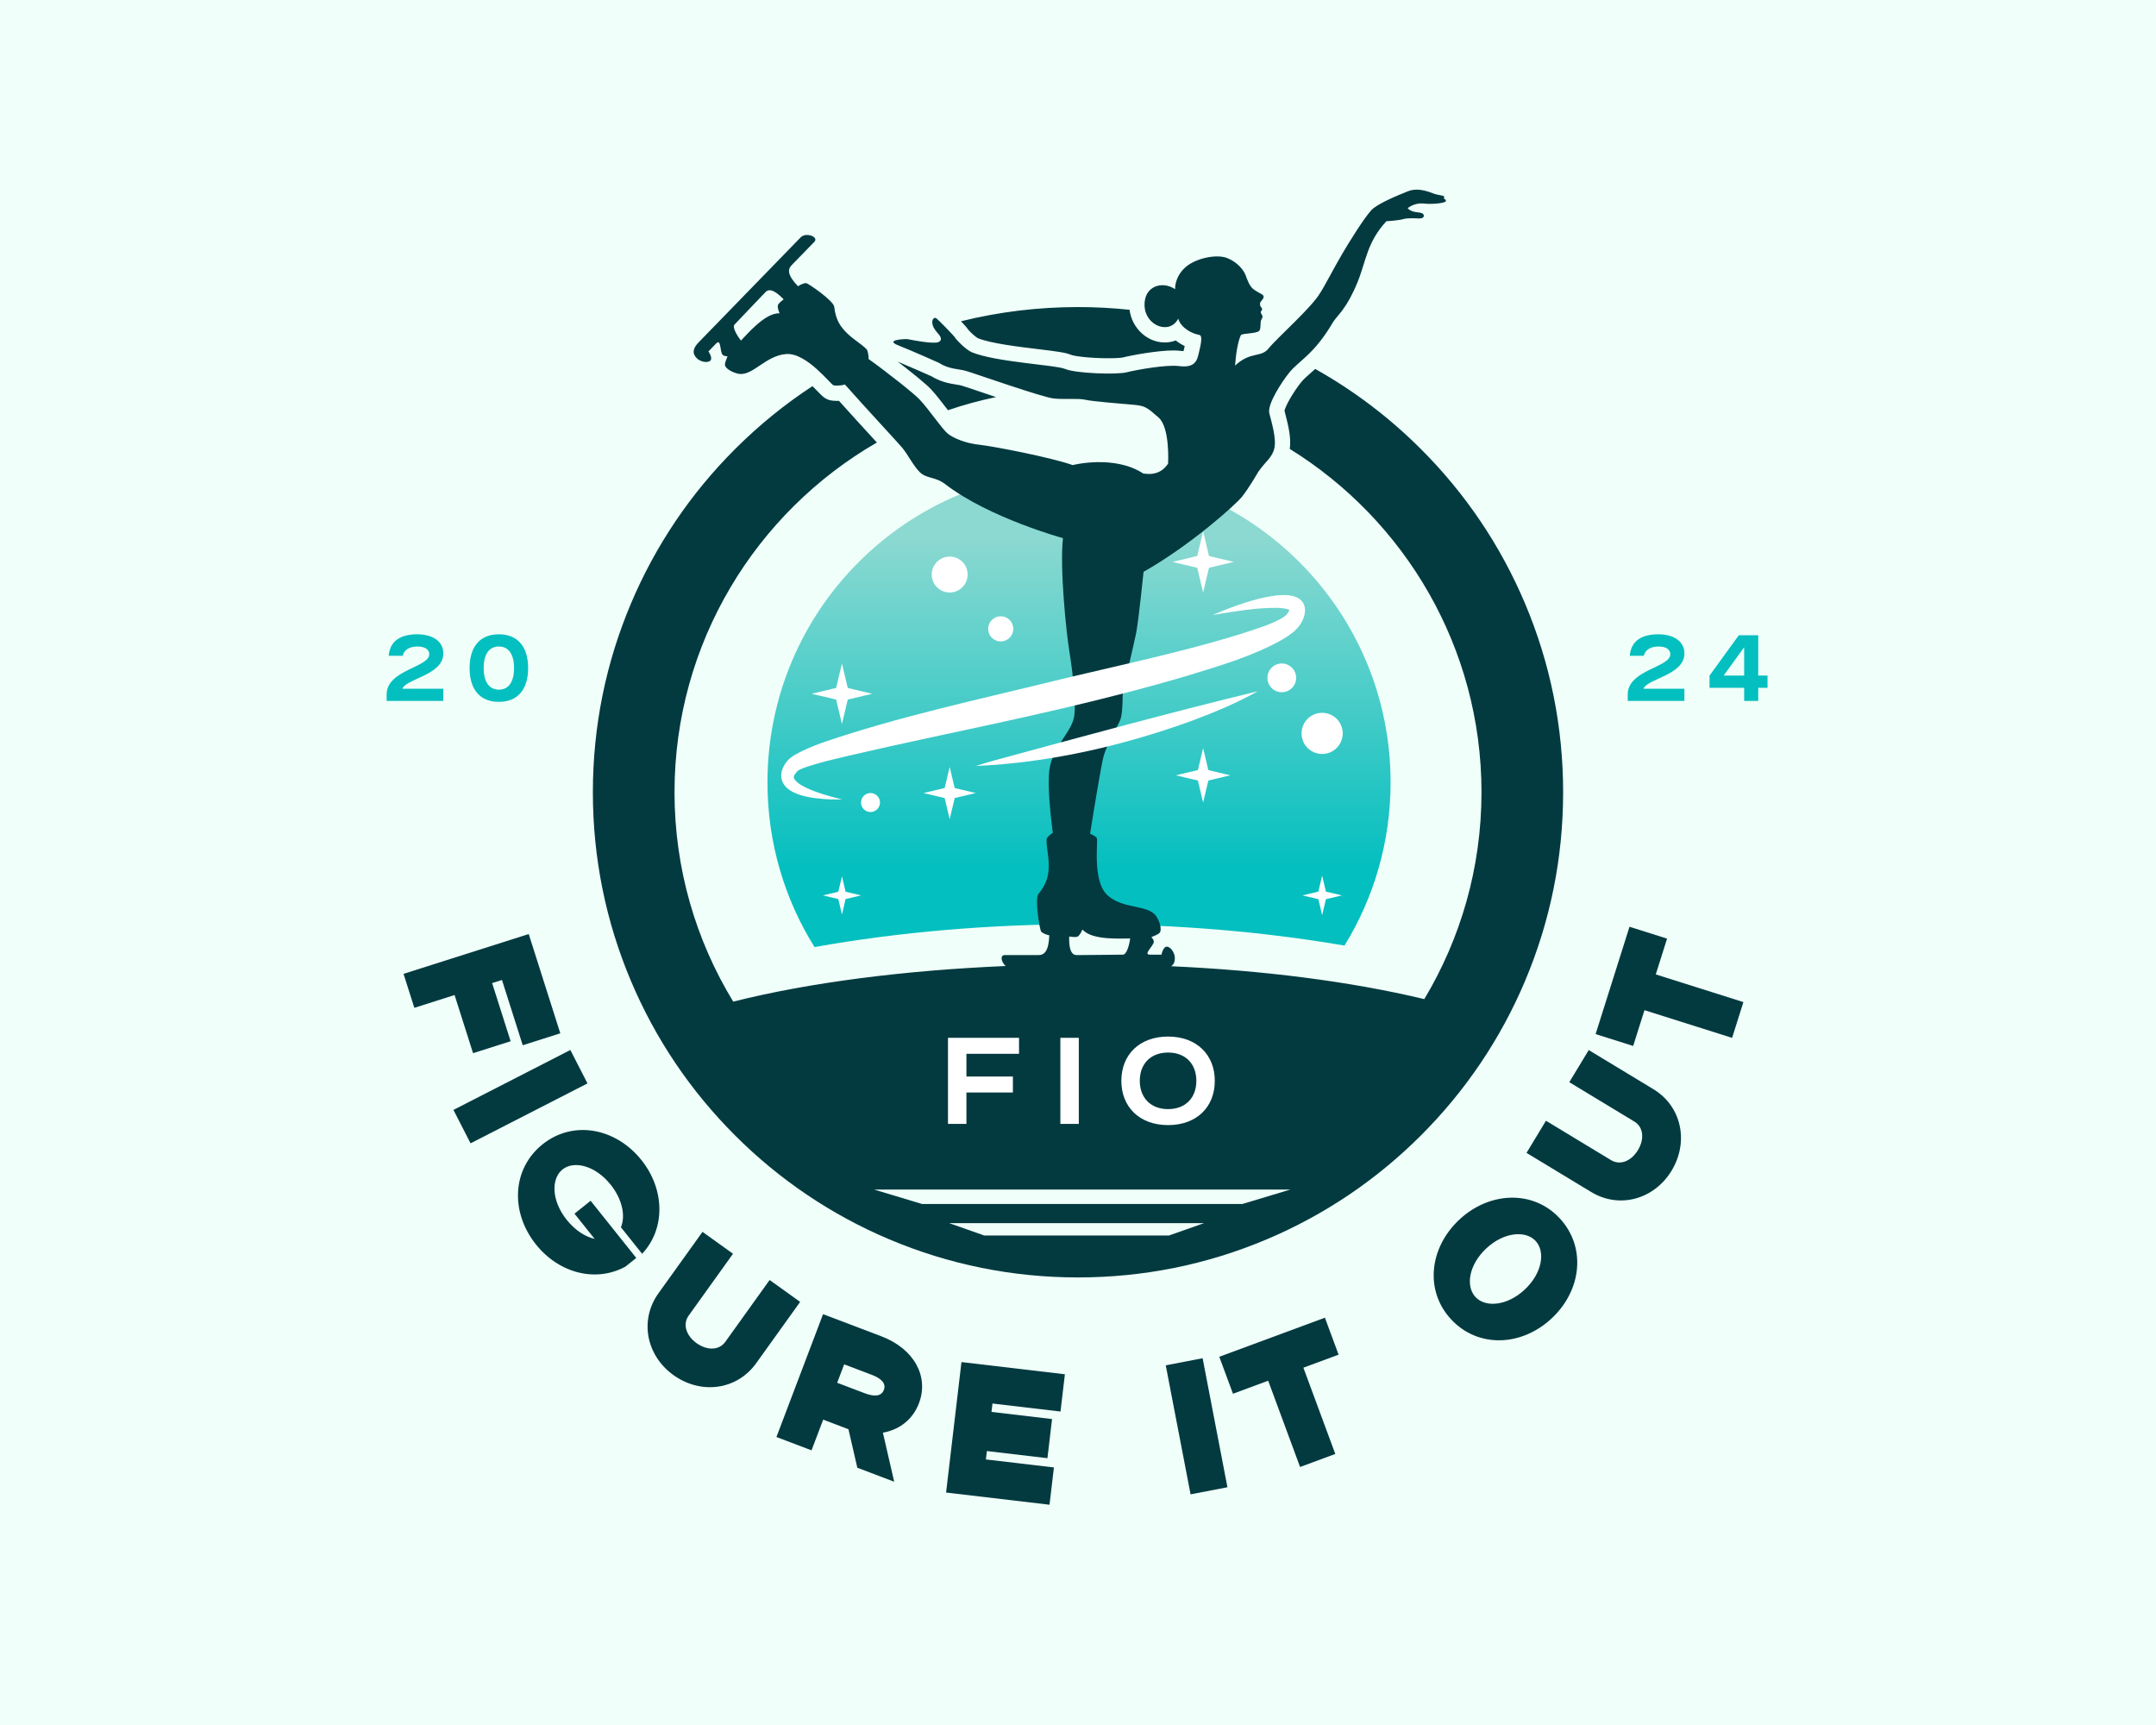 <?xml version="1.0" encoding="UTF-8" standalone="no" ?>
<!DOCTYPE svg PUBLIC "-//W3C//DTD SVG 1.1//EN" "http://www.w3.org/Graphics/SVG/1.1/DTD/svg11.dtd">
<svg xmlns="http://www.w3.org/2000/svg" xmlns:xlink="http://www.w3.org/1999/xlink" version="1.1" width="1280" height="1024" viewBox="0 0 1280 1024" xml:space="preserve">
<desc>Created with Fabric.js 5.3.0</desc>
<defs>
</defs>
<g transform="matrix(1 0 0 1 640 512)" id="background-logo"  >
<rect style="stroke: none; stroke-width: 0; stroke-dasharray: none; stroke-linecap: butt; stroke-dashoffset: 0; stroke-linejoin: miter; stroke-miterlimit: 4; fill: rgb(240,255,249); fill-rule: nonzero; opacity: 1;"  paint-order="stroke"  x="-640" y="-512" rx="0" ry="0" width="1280" height="1024" />
</g>
<g transform="matrix(2.307 0 0 2.307 640 435.448)" id="logo-logo"  >
<g style=""  paint-order="stroke"   >
		<g transform="matrix(0.311 0 0 0.311 0.265 -6.333)"  >
<linearGradient id="SVGID_8_35107" gradientUnits="userSpaceOnUse" gradientTransform="matrix(1 0 0 1 0 0)"  x1="640.853" y1="478.211" x2="640.853" y2="750.76">
<stop offset="0%" style="stop-color:rgb(139,217,209);stop-opacity: 1"/>
<stop offset="100%" style="stop-color:rgb(4,191,191);stop-opacity: 1"/>
</linearGradient>
<path style="stroke: none; stroke-width: 1; stroke-dasharray: none; stroke-linecap: butt; stroke-dashoffset: 0; stroke-linejoin: miter; stroke-miterlimit: 4; fill: url(#SVGID_8_35107); fill-rule: nonzero; opacity: 1;"  paint-order="stroke"  transform=" translate(-640.853, -619.628)" d="M 898.662 680.408 C 898.662 729.912 884.698 776.148 860.511 815.416 C 792.79 803.798 719.884 797.701 644.819 797.701 C 567.107 797.701 491.7 804.227 421.969 816.656 C 397.309 777.122 383.045 730.434 383.045 680.408 C 383.045 538.024 498.469 422.599 640.853 422.599 C 783.237 422.599 898.662 538.024 898.662 680.408 z" stroke-linecap="round" />
</g>
		<g transform="matrix(0.311 0 0 0.311 0 0)"  >
<path style="stroke: none; stroke-width: 1; stroke-dasharray: none; stroke-linecap: butt; stroke-dashoffset: 0; stroke-linejoin: miter; stroke-miterlimit: 4; fill: rgb(2,58,64); fill-rule: nonzero; opacity: 1;"  paint-order="stroke"  transform=" translate(-640, -640)" d="M 490.853 332.308 C 500.993 336.5 515.25 342.844 518.723 344.395 C 526.673 349.245 533.901 350.405 539.23 351.26 C 541.011 351.546 542.549 351.792 543.699 352.111 C 545.148 352.514 552.05 354.842 558.724 357.094 C 563.521 358.712 568.004 360.218 572.204 361.621 C 558.62 364.434 545.335 368.075 532.404 372.488 C 531.978 371.934 531.566 371.398 531.18 370.896 C 526.833 365.238 522.339 359.388 518.151 354.93 C 514.231 350.757 502.323 341.116 490.853 332.308 z M 557.161 312.894 C 567.662 317.197 590.509 319.958 607.191 321.974 C 622.679 323.845 629.71 324.751 634.092 326.624 C 636.989 327.821 650.218 329.494 665.17 329.494 C 672.763 329.494 676.39 329.026 677.147 328.846 C 684.977 326.824 706.236 323.044 718.883 323.044 C 721.152 323.044 723.105 323.156 724.854 323.387 C 725.782 323.509 726.607 323.579 727.313 323.596 L 727.657 322.148 C 727.848 321.354 728.076 320.399 728.302 319.413 C 725.726 318.168 723.203 316.613 720.889 314.76 C 718.074 315.852 715.027 316.429 711.847 316.429 C 697.169 316.429 684.586 304.522 682.655 289.378 C 668.566 287.896 654.34 287.144 640 287.144 C 607.026 287.144 574.648 291.085 543.191 298.885 C 546.961 302.865 548.466 304.711 549.25 305.969 C 551.025 308.025 555.401 312.039 557.161 312.894 z M 1041.428 688.572 C 1041.428 742.75 1030.81 795.325 1009.868 844.837 C 989.648 892.643 960.708 935.569 923.852 972.425 C 886.997 1009.28 844.07 1038.219 796.264 1058.44 C 746.752 1079.382 694.178 1090 640 1090 C 585.822 1090 533.248 1079.382 483.736 1058.44 C 435.93 1038.219 393.003 1009.28 356.148 972.425 C 319.292 935.569 290.352 892.643 270.132 844.837 C 249.19 795.325 238.572 742.75 238.572 688.572 C 238.572 634.394 249.19 581.82 270.132 532.308 C 290.352 484.502 319.292 441.575 356.148 404.72 C 375.846 385.022 397.294 367.609 420.278 352.556 C 421.883 354.143 423.225 355.533 424.153 356.496 C 428.042 360.528 429.994 362.552 433.373 363.773 C 434.059 364.021 436.145 364.776 440.632 364.776 C 441.115 364.776 441.645 364.766 442.215 364.742 C 450.497 374.008 461.001 385.479 469.723 395.004 C 471.031 396.432 472.326 397.846 473.576 399.211 C 373.572 456.952 306.124 565.031 306.124 688.572 C 306.124 751.966 323.904 811.276 354.711 861.814 C 417.578 845.961 496.796 835.873 580.139 832.348 C 576.551 829.192 575.173 823.31 579.422 823.31 C 590.709 823.31 599.583 823.31 607.252 823.31 C 611.789 823.31 615.759 820.59 616.247 806.953 C 613.591 806.417 610.494 805.055 609.461 803.78 C 608.427 802.505 603.928 776.802 607.29 772.668 C 614.939 763.262 615.782 756.363 615.782 748.608 C 615.782 740.854 613.022 729.164 614.314 726.579 C 615.051 725.105 617.313 723.359 619.123 722.128 C 617.059 706.048 614.644 682.362 616.363 669.904 C 619.12 649.914 635.663 638.541 637.041 624.411 C 638.42 610.28 634.629 582.709 632.561 569.957 C 630.493 557.205 624.787 504.52 627.544 478.327 C 627.544 478.327 566.354 461.582 530.116 433.651 C 521.962 427.366 514.607 429.257 509.049 423.699 C 503.492 418.142 499.485 409.483 494.445 403.408 C 491.112 399.392 462.23 368.349 447.128 351.198 C 442.965 352.503 438.315 352.092 437.682 351.863 C 435.078 350.921 415.492 324.918 398.709 326.001 C 381.755 327.096 371.187 343.932 359.647 342.437 C 355.957 341.959 347.379 338.431 347.855 334.335 C 348.007 333.019 348.845 330.589 349.993 327.812 C 348.314 327.827 346.686 327.536 345.847 326.54 C 343.677 323.963 344.648 313.102 340.73 317.134 C 340.052 317.831 334.192 323.86 334.192 323.86 C 334.192 323.86 338.426 329.846 335.372 331.786 C 332.317 333.726 326.956 331.787 324.912 329.801 C 322.869 327.815 318.906 323.729 326.149 316.277 C 326.432 315.986 410.533 229.456 410.533 229.456 C 414.935 224.927 425.783 229.102 421.847 233.152 C 414.195 241.025 408.178 247.216 402.979 252.565 C 399.904 255.729 399.109 260.343 408.29 269.929 C 410.465 268.44 413.515 267.203 415.105 267.346 C 416.695 267.489 437.673 281.777 438.278 286.925 C 439.653 298.637 443.895 303.902 449.304 309.159 C 454.713 314.417 464.738 320.417 465.665 323.071 C 465.842 323.577 466.843 326.841 466.748 330.154 C 481.612 340.739 504.258 358.639 508.92 363.602 C 516.933 372.132 527.789 388.416 532.442 392.035 C 537.095 395.654 546.659 399.79 558.549 401.082 C 570.439 402.374 618.258 411.68 635.577 417.883 C 635.577 417.883 669.955 409.095 693.994 424.862 C 703.264 426.351 710.038 423.506 714.543 416.72 C 714.543 416.72 716.309 386.952 706.659 378.508 C 697.009 370.064 695.458 368.858 686.153 367.996 C 676.848 367.135 651.861 365.239 646.174 363.86 C 640.488 362.482 629.459 363.688 620.154 362.827 C 610.848 361.965 553.293 341.631 547.089 339.908 C 540.886 338.185 533.304 338.701 524.688 333.187 C 524.688 333.187 502.374 323.183 491 318.703 C 479.627 314.223 497.376 313.361 499.1 313.706 C 500.823 314.05 520.207 318.023 524.515 316.127 C 528.823 314.232 525.078 309.985 524.389 309.296 C 523.7 308.606 521.067 305.385 520.214 303.307 C 518.118 298.201 520.53 295.445 522.391 296.203 C 523.667 296.723 537.956 311.475 538.473 312.681 C 538.99 313.887 547.125 322.466 552.259 324.571 C 572.142 332.724 621.618 335.067 629.115 338.271 C 638.212 342.159 672.281 343.182 680.294 341.114 C 688.307 339.046 713.38 334.652 723.202 335.944 C 733.024 337.237 737.715 334.71 739.486 327.156 C 741.243 319.666 743.729 310.749 740.312 310.157 C 734.234 309.103 725.256 304.472 722.913 296.754 C 716.022 310.26 695.773 302.901 695.074 286.142 C 694.385 269.604 709.958 265.194 720.295 272.361 C 720.432 264.299 724.476 257.991 729.233 253.919 C 737.797 246.589 754.909 243.063 763.698 246.682 C 772.486 250.301 777.311 257.021 778.69 260.812 C 780.068 264.603 781.925 269.754 784.979 272.228 C 787.652 274.394 792.442 276.407 793.182 277.443 C 794.991 279.975 790.537 282.309 790.666 283.989 C 790.751 285.098 790.623 285.761 790.864 286.296 C 791.111 286.843 792.295 288.034 792.338 288.658 C 792.441 290.139 791.277 290.339 791.218 291.242 C 791.149 292.31 792.51 293.911 792.683 294.652 C 792.976 295.91 791.297 297.766 791.201 299.063 C 790.931 302.712 791.141 305.474 789.984 306.76 C 787.657 309.344 775.592 308.64 774.732 310.467 C 772.251 315.738 770.598 326.178 769.977 335.584 C 782.786 323.561 791.373 329.279 797.678 321.423 C 804.772 312.586 833.656 287.253 840.409 275.4 C 844.198 269.674 850.703 256.719 858.662 243.075 C 864.137 233.69 876.78 213.344 882.811 206.891 C 887.618 201.747 903.858 194.97 913.105 191.302 C 922.352 187.634 932.647 192.803 935.05 193.536 C 938.777 194.673 941.504 194.701 942.592 195.321 C 943.681 195.942 942.547 197.164 942.547 197.164 C 943.402 197.696 944.874 198.541 944.329 199.63 C 943.628 201.034 933.971 202.319 925.998 201.491 C 918.025 200.663 912.797 205.355 912.797 205.355 C 914.691 207.332 916.94 208.413 922.074 208.896 C 922.99 208.982 926.286 209.361 926.156 211.686 C 926.026 214.039 922.755 213.834 921.557 213.817 C 920.061 213.795 913.019 213.215 909.092 214.378 C 905.166 215.542 895.183 216.132 895.183 216.132 C 879.084 233.401 878.301 249.483 871.272 266.641 C 862.445 288.189 855.492 293.033 851.21 299.334 C 835.302 326.591 822.899 331.346 814.867 341.301 C 808.344 349.386 796.489 367.727 798.299 374.965 C 800.108 382.202 804.294 395.844 802.484 403.89 C 800.674 411.935 795.198 414.656 789.115 423.57 C 789.115 423.57 781.347 437.051 775.697 444.08 C 770.046 451.108 732.163 484.83 694.252 506.198 C 694.252 506.198 690.116 546.866 688.049 557.205 C 685.981 567.545 676.934 603.991 676.934 609.16 C 676.934 614.33 676.675 623.894 675.124 628.288 C 673.573 632.682 663.751 649.225 661.166 658.789 C 659.334 665.567 653.351 701.541 650.019 722.851 C 652.048 723.984 654.862 724.968 655.59 726.579 C 656.761 729.173 651.625 762.243 664.449 773.839 C 677.404 785.554 697.387 781.281 704.554 790.86 C 706.846 793.923 710.391 802.774 707.031 805.359 C 705.951 806.189 703.56 807.313 700.69 808.455 C 701.904 809.684 702.856 811.091 702.723 812.424 C 702.378 815.871 693.676 822.936 699.455 822.936 C 700.454 822.936 709.098 822.936 709.098 822.936 C 709.098 822.936 710.477 815.526 714.096 816.388 C 717.715 817.249 720.127 822.591 720.127 825.52 C 720.127 827.425 720.051 830.562 717.064 832.525 C 791.663 835.91 864.321 844.785 926.546 859.729 C 956.58 809.648 973.876 751.097 973.876 688.572 C 973.876 568.698 910.363 463.395 815.233 404.499 C 816.514 395.733 814.153 385.511 811.375 374.937 C 811.193 374.244 811.019 373.584 810.858 372.962 C 811.727 368.849 817.969 357.629 824.724 349.255 C 826.602 346.927 829.073 344.75 832.2 341.995 C 833.486 340.861 834.854 339.655 836.294 338.339 C 868.267 356.266 897.606 378.474 923.852 404.72 C 960.708 441.575 989.648 484.502 1009.868 532.308 C 1030.81 581.82 1041.428 634.394 1041.428 688.572 z M 396.441 280.754 C 392.376 276.585 385.627 270.418 381.512 274.652 C 376.255 280.061 356.973 300.421 355.805 301.623 C 353.804 303.682 357.58 310.421 361.121 314.859 C 365.171 310.894 381.084 291.502 393.055 292.357 C 393.055 292.357 391.054 287.715 391.686 285.526 C 392.004 284.427 394.459 282.192 396.441 280.754 z M 638.916 823.31 C 646.67 823.31 675.496 822.936 677.219 822.936 C 680.17 822.936 682.433 815.323 683.167 809.534 C 677.343 809.389 651.645 811.552 643.698 802.114 C 643.698 802.114 641.71 806.915 639.642 808.018 C 638.605 808.571 635.198 808.362 632.717 807.932 C 632.557 813.916 632.846 823.31 638.916 823.31 z M 744.363 1045.057 L 533.334 1045.057 L 562.402 1055.299 L 715.295 1055.299 L 744.363 1045.057 z M 815.64 1017.312 L 471.328 1017.312 L 510.951 1029.24 L 776.017 1029.24 L 815.64 1017.312 z" stroke-linecap="round" />
</g>
		<g transform="matrix(0.311 0 0 0.311 -4.133 -2.662)"  >
<path style="stroke: none; stroke-width: 1; stroke-dasharray: none; stroke-linecap: butt; stroke-dashoffset: 0; stroke-linejoin: miter; stroke-miterlimit: 4; fill: rgb(255,255,255); fill-rule: nonzero; opacity: 1;"  paint-order="stroke"  transform=" translate(-626.706, -631.438)" d="M 747.85 670.234 L 766.05 674.556 L 747.85 678.878 L 743.528 697.078 L 739.206 678.878 L 721.006 674.556 L 739.206 670.234 L 743.528 652.034 L 747.85 670.234 z M 533.818 667.611 L 529.67 685.076 L 512.205 689.224 L 529.67 693.372 L 533.818 710.838 L 537.966 693.372 L 555.432 689.224 L 537.966 685.076 L 533.818 667.611 z M 576.057 563.781 C 581.802 563.781 586.458 559.124 586.458 553.38 C 586.458 547.636 581.802 542.979 576.057 542.979 C 570.313 542.979 565.657 547.636 565.657 553.38 C 565.657 559.124 570.313 563.781 576.057 563.781 z M 444.671 632.127 L 449.477 611.888 L 469.717 607.081 L 449.477 602.274 L 444.671 582.035 L 439.864 602.274 L 419.624 607.081 L 439.864 611.888 L 444.671 632.127 z M 444.671 758.143 L 441.644 770.888 L 428.899 773.915 L 441.644 776.942 L 444.671 789.686 L 447.697 776.942 L 460.442 773.915 L 447.697 770.888 L 444.671 758.143 z M 533.818 523.31 C 542.024 523.31 548.676 516.658 548.676 508.452 C 548.676 500.246 542.024 493.594 533.818 493.594 C 525.613 493.594 518.96 500.246 518.96 508.452 C 518.96 516.658 525.613 523.31 533.818 523.31 z M 468.295 689.224 C 463.958 689.224 460.442 692.74 460.442 697.078 C 460.442 701.415 463.958 704.931 468.295 704.931 C 472.633 704.931 476.149 701.415 476.149 697.078 C 476.149 692.74 472.633 689.224 468.295 689.224 z M 842.015 656.908 C 851.422 656.908 859.048 649.282 859.048 639.875 C 859.048 630.468 851.422 622.842 842.015 622.842 C 832.608 622.842 824.982 630.468 824.982 639.875 C 824.982 649.282 832.608 656.908 842.015 656.908 z M 743.528 523.31 L 748.389 502.842 L 768.857 497.981 L 748.389 493.12 L 743.528 472.652 L 738.667 493.12 L 718.199 497.981 L 738.667 502.842 L 743.528 523.31 z M 808.62 582.035 C 802.055 582.035 796.734 587.356 796.734 593.921 C 796.734 600.486 802.055 605.807 808.62 605.807 C 815.185 605.807 820.506 600.486 820.506 593.921 C 820.506 587.356 815.185 582.035 808.62 582.035 z M 842.015 757.605 L 838.885 770.785 L 825.706 773.915 L 838.885 777.045 L 842.015 790.224 L 845.145 777.045 L 858.324 773.915 L 845.145 770.785 L 842.015 757.605 z M 824.526 548.715 C 820.988 554.775 814.702 558.848 809.028 562.26 C 784.728 575.959 757.776 583.769 731.336 591.907 C 662.4 612.406 590.316 627.827 519.957 642.845 C 496.484 647.844 473.003 653.07 449.672 658.496 C 438.236 661.207 426.711 663.82 415.613 667.512 C 413.29 668.32 410.695 669.312 408.816 670.386 C 408.508 670.411 407.426 671.53 406.766 672.286 C 405.178 674.251 403.987 675.881 405.653 678.143 C 406.783 679.768 408.917 681.426 411.256 682.807 C 418.533 687.035 427.512 689.874 435.868 692.179 C 438.772 693.009 441.709 693.724 444.671 694.433 C 441.626 694.606 438.579 694.565 435.52 694.511 C 422.655 693.886 395.251 692.081 394.364 675.061 C 394.369 670.038 396.835 665.688 399.915 662.122 C 401.692 660.22 404.037 658.646 405.928 657.529 C 412.885 653.508 420.412 650.577 427.668 647.829 C 490.613 626.129 556.148 612.262 620.505 596.405 C 675.015 583.144 741.347 569.685 793.769 551.243 C 798.887 549.33 804.207 547.153 808.75 544.47 C 810.221 543.577 811.307 542.839 812.393 541.794 L 812.569 541.629 L 812.836 541.269 L 813.344 540.56 C 813.985 539.644 814.505 538.735 814.753 538.148 C 814.822 537.994 814.872 537.868 814.91 537.779 C 811.969 536.331 808.309 536.157 804.678 535.994 C 786.928 535.803 769.131 539.075 751.427 541.908 C 766.488 535.355 810.448 517.879 823.809 529.057 C 829.976 534.067 828.148 542.935 824.526 548.715 z M 815.578 538.284 C 815.608 538.255 815.502 538.097 815.229 537.926 C 815.208 537.915 815.186 537.907 815.165 537.897 C 815.183 537.926 815.199 537.955 815.22 537.987 C 815.358 538.184 815.541 538.325 815.578 538.284 z M 555.432 666.844 C 616.182 664.161 676.122 650.369 733.211 629.81 C 752.206 622.749 771.024 614.952 788.728 605.016 C 717.181 622.367 641.08 643.113 569.998 662.455 C 565.133 663.824 560.279 665.283 555.432 666.844 z" stroke-linecap="round" />
</g>
</g>
</g>
<g transform="matrix(1.921 0 0 1.921 640 722.361)" id="text-logo"  >
<filter id="SVGID_35103" y="-22.629%" height="145.257%" x="-20%" width="140%" >
	<feGaussianBlur in="SourceAlpha" stdDeviation="0"></feGaussianBlur>
	<feOffset dx="0" dy="5.179" result="oBlur" ></feOffset>
	<feFlood flood-color="rgb(139,217,209)" flood-opacity="1"/>
	<feComposite in2="oBlur" operator="in" />
	<feMerge>
		<feMergeNode></feMergeNode>
		<feMergeNode in="SourceGraphic"></feMergeNode>
	</feMerge>
</filter>
<g style="filter: url(#SVGID_35103);"  paint-order="stroke"   >
		<g transform="matrix(0.303 0.953 -0.953 0.303 -184.223 -71.088)"  >
<g style=""  paint-order="stroke"   >
		<g transform="matrix(1 0 0 1 0 0)" id="faf5e39d-9114-40c9-acd2-6f4221a90c1b-path-0"  >
<path style="stroke: rgb(255,255,255); stroke-width: 0; stroke-dasharray: none; stroke-linecap: butt; stroke-dashoffset: 0; stroke-linejoin: miter; stroke-miterlimit: 4; fill: rgb(2,58,64); fill-rule: nonzero; opacity: 1;"  paint-order="stroke"  transform=" translate(-18.995, 20.3)" d="M 2.9 0 L 13.92 0 L 13.92 -13.05 L 32.77 -13.05 L 32.77 -25.23 L 13.92 -25.23 L 13.92 -28.42 L 35.09 -28.42 L 35.09 -40.6 L 2.9 -40.6 Z" stroke-linecap="round" />
</g>
</g>
</g>
		<g transform="matrix(0.456 0.89 -0.89 0.456 -172.309 -42.325)"  >
<g style=""  paint-order="stroke"   >
		<g transform="matrix(1 0 0 1 0 0)" id="0c9fe2df-46fe-45e7-bde6-73060c432467-path-0"  >
<path style="stroke: rgb(255,255,255); stroke-width: 0; stroke-dasharray: none; stroke-linecap: butt; stroke-dashoffset: 0; stroke-linejoin: miter; stroke-miterlimit: 4; fill: rgb(2,58,64); fill-rule: nonzero; opacity: 1;"  paint-order="stroke"  transform=" translate(-8.7, 20.3)" d="M 2.9 0 L 14.5 0 L 14.5 -40.6 L 2.9 -40.6 Z" stroke-linecap="round" />
</g>
</g>
</g>
		<g transform="matrix(0.624 0.781 -0.781 0.624 -151.267 -9.749)"  >
<g style=""  paint-order="stroke"   >
		<g transform="matrix(1 0 0 1 0 1.77636e-15)" id="afdd00b9-c569-483c-9a86-d388f11b424d-path-0"  >
<path style="stroke: rgb(255,255,255); stroke-width: 0; stroke-dasharray: none; stroke-linecap: butt; stroke-dashoffset: 0; stroke-linejoin: miter; stroke-miterlimit: 4; fill: rgb(2,58,64); fill-rule: nonzero; opacity: 1;"  paint-order="stroke"  transform=" translate(-23.985, 20.3)" d="M 24.07 0.58 C 35.55 0.58 44.89 -6.55 46.69 -16.76 L 46.69 -21.05 L 24.07 -21.05 L 24.07 -14.67 L 34.05 -14.67 C 31.73 -12.82 28.25 -11.6 24.07 -11.6 C 16.41 -11.6 11.08 -15.78 11.08 -20.3 C 11.08 -24.82 16.41 -29 24.07 -29 C 29.93 -29 34.57 -26.51 36.31 -23.26 L 46.81 -23.26 C 45.3 -33.81 35.61 -41.18 24.07 -41.18 C 11.19 -41.18 1.16 -32.36 1.16 -20.36 C 1.16 -8.24 11.25 0.58 24.07 0.58 Z" stroke-linecap="round" />
</g>
</g>
</g>
		<g transform="matrix(0.813 0.583 -0.583 0.813 -112.965 27.015)"  >
<g style=""  paint-order="stroke"   >
		<g transform="matrix(1 0 0 1 0 0)" id="01ae76c5-3e2d-4817-b525-9848c102133f-path-0"  >
<path style="stroke: rgb(255,255,255); stroke-width: 0; stroke-dasharray: none; stroke-linecap: butt; stroke-dashoffset: 0; stroke-linejoin: miter; stroke-miterlimit: 4; fill: rgb(2,58,64); fill-rule: nonzero; opacity: 1;"  paint-order="stroke"  transform=" translate(-20.76, 20.01)" d="M 20.71 0.58 C 31.09 0.58 39.32 -7.02 39.32 -17.28 L 39.32 -40.6 L 27.72 -40.6 L 27.72 -17.11 C 27.72 -13.8 24.71 -11.6 20.76 -11.6 C 16.76 -11.6 13.8 -13.8 13.8 -17.11 L 13.8 -40.6 L 2.2 -40.6 L 2.2 -17.28 C 2.2 -7.02 10.38 0.58 20.71 0.58 Z" stroke-linecap="round" />
</g>
</g>
</g>
		<g transform="matrix(0.935 0.355 -0.355 0.935 -67.798 50.777)"  >
<g style=""  paint-order="stroke"   >
		<g transform="matrix(1 0 0 1 0 0)" id="e699ef84-292b-472f-bbae-47965735bd12-path-0"  >
<path style="stroke: rgb(255,255,255); stroke-width: 0; stroke-dasharray: none; stroke-linecap: butt; stroke-dashoffset: 0; stroke-linejoin: miter; stroke-miterlimit: 4; fill: rgb(2,58,64); fill-rule: nonzero; opacity: 1;"  paint-order="stroke"  transform=" translate(-22.36, 20.3)" d="M 2.9 0 L 14.5 0 L 14.5 -10.15 L 22.1 -10.15 L 22.85 -10.15 L 29.64 0 L 41.82 0 L 33.18 -12.93 C 37.76 -15.66 40.37 -20.13 40.37 -25.4 C 40.37 -34.1 33.18 -40.6 22.1 -40.6 L 2.9 -40.6 Z M 14.5 -22.33 L 14.5 -28.42 L 23.61 -28.42 C 27.03 -28.42 28.77 -27.38 28.77 -25.4 C 28.77 -23.37 27.03 -22.33 23.61 -22.33 Z" stroke-linecap="round" />
</g>
</g>
</g>
		<g transform="matrix(0.993 0.117 -0.117 0.993 -22.41 61.734)"  >
<g style=""  paint-order="stroke"   >
		<g transform="matrix(1 0 0 1 0 0)" id="6d4f1d32-9260-4e69-a755-a2af349cd2dc-path-0"  >
<path style="stroke: rgb(255,255,255); stroke-width: 0; stroke-dasharray: none; stroke-linecap: butt; stroke-dashoffset: 0; stroke-linejoin: miter; stroke-miterlimit: 4; fill: rgb(2,58,64); fill-rule: nonzero; opacity: 1;"  paint-order="stroke"  transform=" translate(-18.995, 20.3)" d="M 2.9 0 L 35.09 0 L 35.09 -11.6 L 13.92 -11.6 L 13.92 -14.21 L 32.77 -14.21 L 32.77 -26.39 L 13.92 -26.39 L 13.92 -29 L 35.09 -29 L 35.09 -40.6 L 2.9 -40.6 Z" stroke-linecap="round" />
</g>
</g>
</g>
		<g transform="matrix(0.998 -0.067 0.067 0.998 25.689 82.097)"  >
<g style=""  paint-order="stroke"   >
		<g transform="matrix(1 0 0 1 0 0)" id="d6aa5918-0859-4440-8823-349cbb96d682-path-0"  >
<path style="stroke: rgb(255,255,255); stroke-width: 0; stroke-dasharray: none; stroke-linecap: butt; stroke-dashoffset: 0; stroke-linejoin: miter; stroke-miterlimit: 4; fill: rgb(2,58,64); fill-rule: nonzero; opacity: 1;"  paint-order="stroke"  transform=" translate(0, 0)" d="" stroke-linecap="round" />
</g>
</g>
</g>
		<g transform="matrix(0.982 -0.189 0.189 0.982 36.652 59.534)"  >
<g style=""  paint-order="stroke"   >
		<g transform="matrix(1 0 0 1 0 0)" id="e40f73ec-05b4-4a6d-883c-bd64fde64129-path-0"  >
<path style="stroke: rgb(255,255,255); stroke-width: 0; stroke-dasharray: none; stroke-linecap: butt; stroke-dashoffset: 0; stroke-linejoin: miter; stroke-miterlimit: 4; fill: rgb(2,58,64); fill-rule: nonzero; opacity: 1;"  paint-order="stroke"  transform=" translate(-8.7, 20.3)" d="M 2.9 0 L 14.5 0 L 14.5 -40.6 L 2.9 -40.6 Z" stroke-linecap="round" />
</g>
</g>
</g>
		<g transform="matrix(0.938 -0.347 0.347 0.938 67.033 51.057)"  >
<g style=""  paint-order="stroke"   >
		<g transform="matrix(1 0 0 1 0 0)" id="20b4ad5d-ee82-4b03-9776-cd5553cd65fc-path-0"  >
<path style="stroke: rgb(255,255,255); stroke-width: 0; stroke-dasharray: none; stroke-linecap: butt; stroke-dashoffset: 0; stroke-linejoin: miter; stroke-miterlimit: 4; fill: rgb(2,58,64); fill-rule: nonzero; opacity: 1;"  paint-order="stroke"  transform=" translate(-17.86, 20.3)" d="M 12.06 0 L 23.66 0 L 23.66 -28.42 L 35.26 -28.42 L 35.26 -40.6 L 0.46 -40.6 L 0.46 -28.42 L 12.06 -28.42 Z" stroke-linecap="round" />
</g>
</g>
</g>
		<g transform="matrix(0.861 -0.509 0.509 0.861 118.576 47.817)"  >
<g style=""  paint-order="stroke"   >
		<g transform="matrix(1 0 0 1 0 0)" id="6c01831f-94d2-4aa9-9cb8-23f86b4c8864-path-0"  >
<path style="stroke: rgb(255,255,255); stroke-width: 0; stroke-dasharray: none; stroke-linecap: butt; stroke-dashoffset: 0; stroke-linejoin: miter; stroke-miterlimit: 4; fill: rgb(2,58,64); fill-rule: nonzero; opacity: 1;"  paint-order="stroke"  transform=" translate(0, 0)" d="" stroke-linecap="round" />
</g>
</g>
</g>
		<g transform="matrix(0.731 -0.683 0.683 0.731 132.132 10.921)"  >
<g style=""  paint-order="stroke"   >
		<g transform="matrix(1 0 0 1 0 0)" id="4d23a03b-0c3c-4459-bf41-dbc2ac23e14d-path-0"  >
<path style="stroke: rgb(255,255,255); stroke-width: 0; stroke-dasharray: none; stroke-linecap: butt; stroke-dashoffset: 0; stroke-linejoin: miter; stroke-miterlimit: 4; fill: rgb(2,58,64); fill-rule: nonzero; opacity: 1;"  paint-order="stroke"  transform=" translate(-24.07, 20.3)" d="M 24.07 0.58 C 36.83 0.58 46.98 -8.24 46.98 -20.36 C 46.98 -32.48 36.66 -41.18 24.07 -41.18 C 11.19 -41.18 1.16 -32.36 1.16 -20.36 C 1.16 -8.24 11.25 0.58 24.07 0.58 Z M 24.07 -11.6 C 16.59 -11.6 11.37 -15.78 11.37 -20.3 C 11.37 -24.82 16.59 -29 24.07 -29 C 31.49 -29 36.77 -24.82 36.77 -20.3 C 36.77 -15.78 31.49 -11.6 24.07 -11.6 Z" stroke-linecap="round" />
</g>
</g>
</g>
		<g transform="matrix(0.518 -0.856 0.856 0.518 165.858 -30.173)"  >
<g style=""  paint-order="stroke"   >
		<g transform="matrix(1 0 0 1 0 0)" id="d4256065-534d-4582-9c7f-92294d87be0d-path-0"  >
<path style="stroke: rgb(255,255,255); stroke-width: 0; stroke-dasharray: none; stroke-linecap: butt; stroke-dashoffset: 0; stroke-linejoin: miter; stroke-miterlimit: 4; fill: rgb(2,58,64); fill-rule: nonzero; opacity: 1;"  paint-order="stroke"  transform=" translate(-20.76, 20.01)" d="M 20.71 0.58 C 31.09 0.58 39.32 -7.02 39.32 -17.28 L 39.32 -40.6 L 27.72 -40.6 L 27.72 -17.11 C 27.72 -13.8 24.71 -11.6 20.76 -11.6 C 16.76 -11.6 13.8 -13.8 13.8 -17.11 L 13.8 -40.6 L 2.2 -40.6 L 2.2 -17.28 C 2.2 -7.02 10.38 0.58 20.71 0.58 Z" stroke-linecap="round" />
</g>
</g>
</g>
		<g transform="matrix(0.301 -0.953 0.953 0.301 184.553 -72.133)"  >
<g style=""  paint-order="stroke"   >
		<g transform="matrix(1 0 0 1 0 0)" id="cd4f6dc3-9a35-4003-8ee5-a3675042d44c-path-0"  >
<path style="stroke: rgb(255,255,255); stroke-width: 0; stroke-dasharray: none; stroke-linecap: butt; stroke-dashoffset: 0; stroke-linejoin: miter; stroke-miterlimit: 4; fill: rgb(2,58,64); fill-rule: nonzero; opacity: 1;"  paint-order="stroke"  transform=" translate(-17.86, 20.3)" d="M 12.06 0 L 23.66 0 L 23.66 -28.42 L 35.26 -28.42 L 35.26 -40.6 L 0.46 -40.6 L 0.46 -28.42 L 12.06 -28.42 Z" stroke-linecap="round" />
</g>
</g>
</g>
</g>
</g>
<g transform="matrix(1.921 0 0 1.921 642.012 641.605)" id="tagline-6ba0d149-d6b8-4d5d-b1df-ffad3ad12c6d-logo"  >
<g style=""  paint-order="stroke"   >
		<g transform="matrix(1 0 0 1 0 0)" id="tagline-6ba0d149-d6b8-4d5d-b1df-ffad3ad12c6d-logo-path-0"  >
<path style="stroke: none; stroke-width: 0; stroke-dasharray: none; stroke-linecap: butt; stroke-dashoffset: 0; stroke-linejoin: miter; stroke-miterlimit: 4; fill: rgb(255,255,255); fill-rule: nonzero; opacity: 1;"  paint-order="stroke"  transform=" translate(-43.51, 13.3)" d="M 24.24 -26.6 L 2.28 -26.6 L 2.28 0 L 7.98 0 L 7.98 -9.69 L 22.34 -9.69 L 22.34 -14.63 L 7.98 -14.63 L 7.98 -21.66 L 24.24 -21.66 Z M 42.71 -26.6 L 37.01 -26.6 L 37.01 0 L 42.71 0 Z M 70.3 0.38 C 79.15 0.38 84.74 -5.21 84.74 -13.3 C 84.74 -21.36 79.12 -26.98 70.3 -26.98 C 61.48 -26.98 55.86 -21.39 55.86 -13.3 C 55.86 -5.24 61.45 0.38 70.3 0.38 Z M 61.56 -13.3 C 61.56 -18.47 64.83 -22.04 70.3 -22.04 C 75.77 -22.04 79.04 -18.47 79.04 -13.3 C 79.04 -8.13 75.77 -4.56 70.3 -4.56 C 64.87 -4.56 61.56 -8.13 61.56 -13.3 Z" stroke-linecap="round" />
</g>
</g>
</g>
<g transform="matrix(1.921 0 0 1.921 271.545 396.59)" id="tagline-ad472ae9-1084-4275-88fd-9a3833deb354-logo"  >
<g style=""  paint-order="stroke"   >
		<g transform="matrix(1 0 0 1 0 0)" id="tagline-ad472ae9-1084-4275-88fd-9a3833deb354-logo-path-0"  >
<path style="stroke: none; stroke-width: 0; stroke-dasharray: none; stroke-linecap: butt; stroke-dashoffset: 0; stroke-linejoin: miter; stroke-miterlimit: 4; fill: rgb(4,191,191); fill-rule: nonzero; opacity: 1;"  paint-order="stroke"  transform=" translate(-23.285, 10.15)" d="M 1.42 -2 L 1.42 0 L 18.94 0 L 18.94 -3.77 L 6.29 -3.77 C 7.48 -6.93 18.94 -7.95 18.94 -14.67 C 18.94 -18.39 15.69 -20.59 10.85 -20.59 C 6.12 -20.59 2.44 -18.82 2.06 -13.95 L 6.41 -13.95 C 6.73 -15.69 8.41 -16.82 10.93 -16.82 C 13.14 -16.82 14.59 -15.98 14.59 -14.41 C 14.59 -10.35 1.42 -9.6 1.42 -2 Z M 36.11 0.29 C 41.88 0.29 45.15 -3.51 45.15 -10.15 C 45.15 -16.76 41.91 -20.59 36.11 -20.59 C 30.3 -20.59 27.06 -16.79 27.06 -10.15 C 27.06 -3.51 30.3 0.29 36.11 0.29 Z M 31.41 -10.15 C 31.41 -14.41 33.09 -16.82 36.11 -16.82 C 39.12 -16.82 40.8 -14.41 40.8 -10.15 C 40.8 -5.89 39.12 -3.48 36.11 -3.48 C 33.12 -3.48 31.41 -5.89 31.41 -10.15 Z" stroke-linecap="round" />
</g>
</g>
</g>
<g transform="matrix(1.921 0 0 1.921 1007.865 396.311)" id="tagline-33a90b85-b89d-4e58-bbea-b58318dd4257-logo"  >
<g style=""  paint-order="stroke"   >
		<g transform="matrix(1 0 0 1 0 0)" id="tagline-33a90b85-b89d-4e58-bbea-b58318dd4257-logo-path-0"  >
<path style="stroke: none; stroke-width: 0; stroke-dasharray: none; stroke-linecap: butt; stroke-dashoffset: 0; stroke-linejoin: miter; stroke-miterlimit: 4; fill: rgb(4,191,191); fill-rule: nonzero; opacity: 1;"  paint-order="stroke"  transform=" translate(-23.025, 10.295)" d="M 1.42 -2 L 1.42 0 L 18.94 0 L 18.94 -3.77 L 6.29 -3.77 C 7.48 -6.93 18.94 -7.95 18.94 -14.67 C 18.94 -18.39 15.69 -20.59 10.85 -20.59 C 6.12 -20.59 2.44 -18.82 2.06 -13.95 L 6.41 -13.95 C 6.73 -15.69 8.41 -16.82 10.93 -16.82 C 13.14 -16.82 14.59 -15.98 14.59 -14.41 C 14.59 -10.35 1.42 -9.6 1.42 -2 Z M 35.76 -20.3 L 26.71 -7.83 L 26.71 -4.06 L 37.41 -4.06 L 37.41 0 L 41.76 0 L 41.76 -4.06 L 44.63 -4.06 L 44.63 -7.83 L 41.76 -7.83 L 41.76 -20.3 Z M 37.41 -7.83 L 31.06 -7.83 L 37.41 -16.59 Z" stroke-linecap="round" />
</g>
</g>
</g>
</svg>